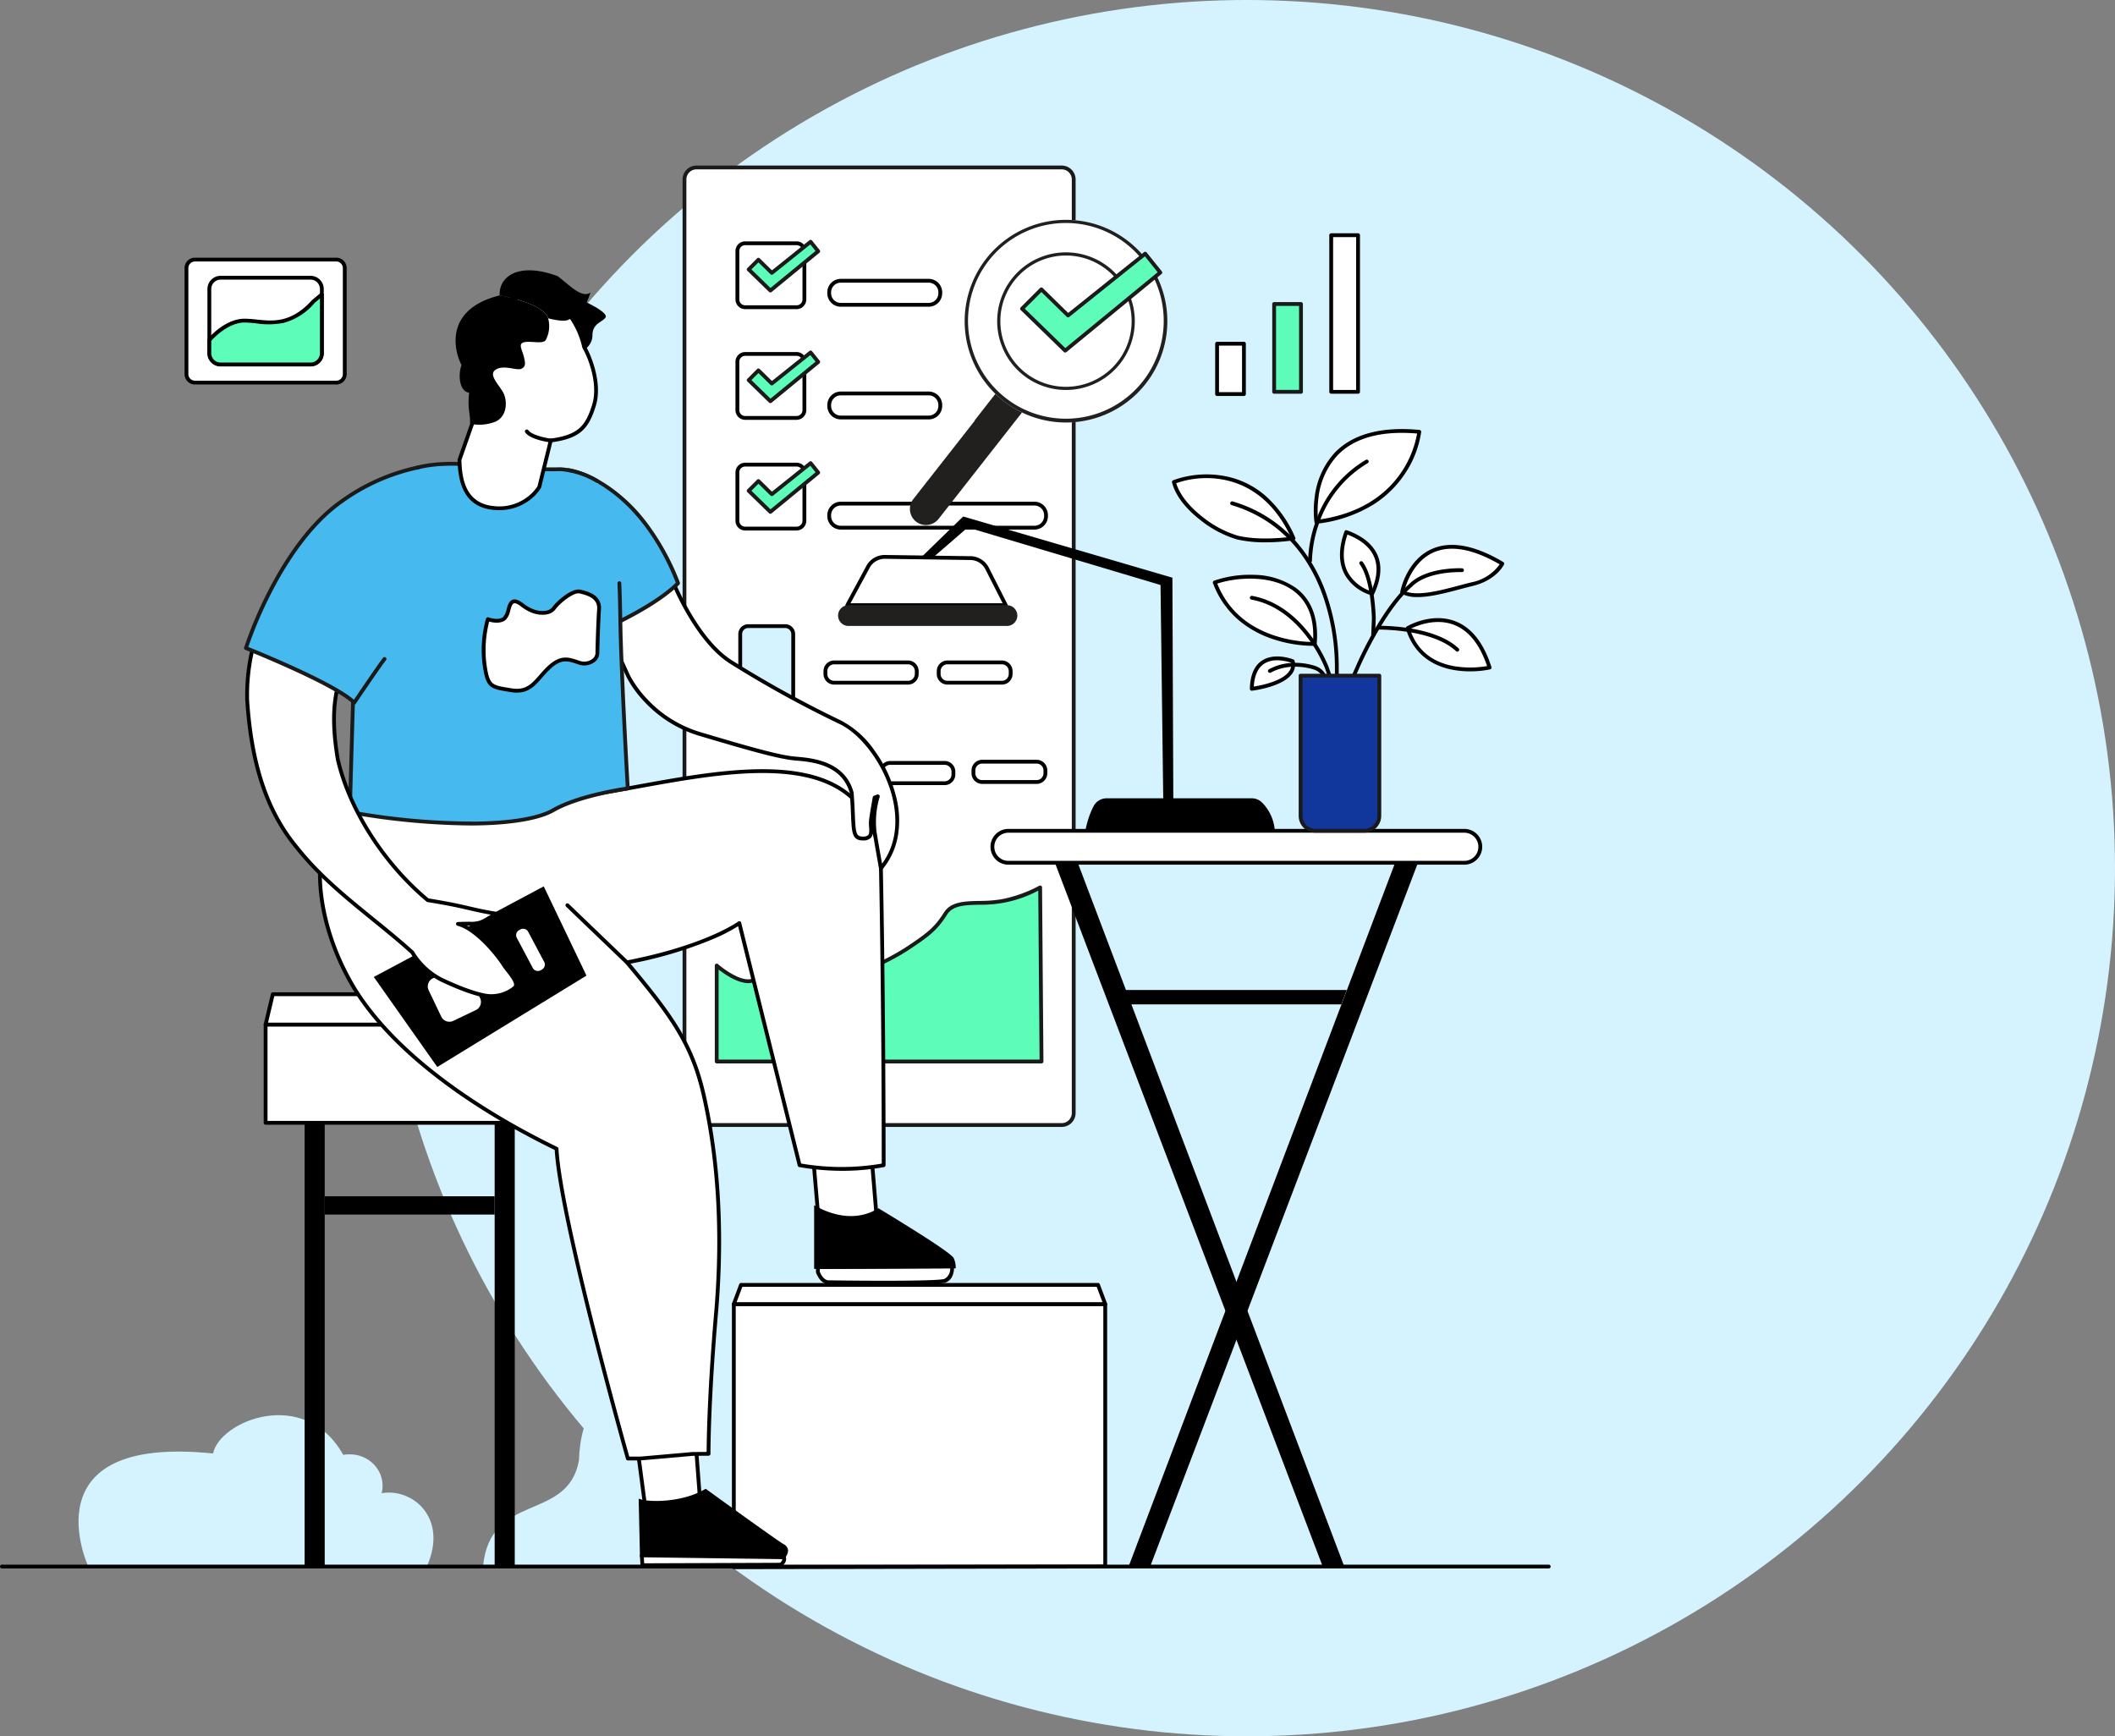 <svg xmlns="http://www.w3.org/2000/svg" width="511" height="419.5" viewBox="0 0 511 419.5">
    <rect x="0" y="0" width="511" height="419.5" fill="#808080" stroke="none"/>
    <defs>
        <clipPath id="vhct2tv60a">
            <path data-name="Rectangle 253" style="fill:none" d="M0 0h374.644v339.114H0z"/>
        </clipPath>
    </defs>
    <g data-name="Groupe 259" transform="translate(-789 -182)">
        <circle data-name="Ellipse 50" cx="209.75" cy="209.75" r="209.75" transform="translate(880.5 182)" style="fill:#d5f3ff"/>
    </g>
    <g data-name="Groupe 279">
        <g data-name="Groupe 275" transform="translate(0 40)" style="clip-path:url(#vhct2tv60a)">
            <path data-name="Tracé 1365" d="M1035.182 2571.292c1.723-18.163 20.478-10.65 23.18-25.661.6-22.459 21.091-26.514 39.072-29.14v54.967s-62.914-.167-62.252-.167" transform="translate(-918.48 -2232.806)" style="fill:#d5f3ff"/>
            <path data-name="Tracé 1366" d="M1558.144 235.438h-88.254a2.893 2.893 0 0 1-2.893-2.893V6.983a2.893 2.893 0 0 1 2.893-2.893h88.254a2.893 2.893 0 0 1 2.893 2.893v225.562a2.893 2.893 0 0 1-2.893 2.893" transform="translate(-1301.621 -3.629)" style="fill:#fff"/>
            <path data-name="Tracé 1367" d="M1554.516 232.269h-88.254a3.358 3.358 0 0 1-3.354-3.354V3.353A3.358 3.358 0 0 1 1466.261 0h88.254a3.358 3.358 0 0 1 3.354 3.354v225.561a3.358 3.358 0 0 1-3.354 3.354M1466.261.921a2.434 2.434 0 0 0-2.432 2.432v225.562a2.434 2.434 0 0 0 2.432 2.432h88.254a2.435 2.435 0 0 0 2.432-2.432V3.353a2.435 2.435 0 0 0-2.432-2.432z" transform="translate(-1297.993 .001)" style="fill:#1a1a1a"/>
            <path data-name="Tracé 1368" d="M1536.025 1566.045v23.179h78.475l-.331-42.053a32.115 32.115 0 0 1-9.272 3.311c-5.3.993-11.258-.662-13.576 2.98s-3.974 4.967-8.941 8.278-14.57 7.947-21.523 7.947-12.914-.993-16.225 0-8.609-3.642-8.609-3.642" transform="translate(-1362.868 -1372.757)" style="fill:#5dfdb9"/>
            <path data-name="Tracé 1369" d="M1610.872 1586.055H1532.4a.461.461 0 0 1-.461-.461v-23.179a.461.461 0 0 1 .765-.347c.051.044 5.144 4.456 8.173 3.548 2.188-.656 5.48-.477 9.291-.269 2.137.117 4.559.249 7.067.249 6.943 0 16.522-4.706 21.267-7.87 5.032-3.354 6.593-4.662 8.807-8.142 1.682-2.644 5.056-2.715 8.628-2.79a32.339 32.339 0 0 0 5.252-.4 31.955 31.955 0 0 0 9.124-3.256.461.461 0 0 1 .693.395l.331 42.053a.461.461 0 0 1-.461.465m-78.016-.922h77.551l-.322-40.822a28.9 28.9 0 0 1-14.134 3.406c-3.462.073-6.452.135-7.869 2.363-2.411 3.789-4.192 5.16-9.074 8.414-4.839 3.226-14.631 8.025-21.779 8.025-2.534 0-4.969-.133-7.118-.25-3.725-.2-6.942-.379-8.975.231a3.93 3.93 0 0 1-1.132.157c-2.61 0-5.729-2.166-7.148-3.27z" transform="translate(-1359.238 -1369.127)" style="fill:#1a1a1a"/>
            <path data-name="Tracé 1370" d="M1594.687 182.017h-12.42a1.885 1.885 0 0 1-1.885-1.885v-11.684a1.885 1.885 0 0 1 1.885-1.885h12.42a1.885 1.885 0 0 1 1.885 1.885v11.684a1.885 1.885 0 0 1-1.885 1.885" transform="translate(-1402.224 -147.786)" style="fill:#fff"/>
            <path data-name="Tracé 1371" d="M192.462 34.693h-12.42a2.349 2.349 0 0 1-2.346-2.346V20.662a2.349 2.349 0 0 1 2.346-2.346h12.42a2.349 2.349 0 0 1 2.346 2.346v11.681a2.349 2.349 0 0 1-2.346 2.346m-12.42-15.454a1.425 1.425 0 0 0-1.424 1.424v11.684a1.425 1.425 0 0 0 1.424 1.424h12.42a1.426 1.426 0 0 0 1.424-1.424V20.662a1.426 1.426 0 0 0-1.424-1.424z"/>
            <path data-name="Tracé 1372" d="m1606.94 167.685 3.24 3.171 9.37-7.507 1.838 2.29-11.556 9.489-5.24-5.095z" transform="translate(-1423.705 -144.934)" style="fill:#5dfdb9"/>
            <path data-name="Tracé 1373" d="M1606.2 171.96a.46.46 0 0 1-.322-.131l-5.24-5.095a.461.461 0 0 1 0-.657l2.349-2.349a.461.461 0 0 1 .649 0l2.948 2.885 9.051-7.251a.461.461 0 0 1 .648.071l1.837 2.29a.461.461 0 0 1-.067.645l-11.556 9.489a.46.46 0 0 1-.293.1m-4.583-5.561 4.609 4.481 10.885-8.938-1.264-1.575-9.01 7.218a.461.461 0 0 1-.611-.03l-2.914-2.852z" transform="translate(-1420.074 -141.304)" style="fill:#1a1a1a"/>
            <path data-name="Tracé 1374" d="M1594.687 419.209h-12.42a1.885 1.885 0 0 1-1.885-1.885V405.64a1.885 1.885 0 0 1 1.885-1.885h12.42a1.885 1.885 0 0 1 1.885 1.885v11.684a1.885 1.885 0 0 1-1.885 1.885" transform="translate(-1402.224 -358.239)" style="fill:#fff"/>
            <path data-name="Tracé 1375" d="M192.462 61.431h-12.42a2.349 2.349 0 0 1-2.346-2.346V47.4a2.349 2.349 0 0 1 2.346-2.346h12.42a2.349 2.349 0 0 1 2.346 2.346v11.684a2.349 2.349 0 0 1-2.346 2.346m-12.42-15.454a1.426 1.426 0 0 0-1.424 1.424v11.684a1.425 1.425 0 0 0 1.424 1.424h12.42a1.426 1.426 0 0 0 1.424-1.424V47.4a1.426 1.426 0 0 0-1.424-1.424z"/>
            <path data-name="Tracé 1376" d="m1606.94 404.877 3.24 3.171 9.37-7.507 1.838 2.29-11.556 9.489-5.24-5.095z" transform="translate(-1423.705 -355.387)" style="fill:#5dfdb9"/>
            <path data-name="Tracé 1377" d="M1606.2 409.152a.46.46 0 0 1-.322-.131l-5.24-5.095a.461.461 0 0 1 0-.657l2.349-2.349a.461.461 0 0 1 .649 0l2.948 2.885 9.051-7.251a.461.461 0 0 1 .648.071l1.837 2.29a.461.461 0 0 1-.067.645l-11.556 9.489a.46.46 0 0 1-.293.1m-4.583-5.561 4.609 4.481 10.885-8.938-1.264-1.575-9.01 7.218a.461.461 0 0 1-.611-.03l-2.914-2.852z" transform="translate(-1420.074 -351.757)" style="fill:#1a1a1a"/>
            <path data-name="Tracé 1378" d="M1594.687 656.4h-12.42a1.885 1.885 0 0 1-1.885-1.885v-11.683a1.885 1.885 0 0 1 1.885-1.885h12.42a1.885 1.885 0 0 1 1.885 1.885v11.684a1.885 1.885 0 0 1-1.885 1.885" transform="translate(-1402.224 -568.693)" style="fill:#fff"/>
            <path data-name="Tracé 1379" d="M192.462 88.17h-12.42a2.349 2.349 0 0 1-2.346-2.346V74.137a2.349 2.349 0 0 1 2.346-2.346h12.42a2.349 2.349 0 0 1 2.346 2.346v11.684a2.349 2.349 0 0 1-2.346 2.346m-12.42-15.454a1.425 1.425 0 0 0-1.424 1.424v11.684a1.425 1.425 0 0 0 1.424 1.424h12.42a1.425 1.425 0 0 0 1.424-1.424V74.137a1.426 1.426 0 0 0-1.424-1.424z"/>
            <path data-name="Tracé 1380" d="m1606.94 642.068 3.24 3.171 9.37-7.507 1.838 2.29-11.556 9.489-5.24-5.095z" transform="translate(-1423.705 -565.84)" style="fill:#5dfdb9"/>
            <path data-name="Tracé 1381" d="M1606.2 646.344a.46.46 0 0 1-.322-.131l-5.24-5.095a.461.461 0 0 1 0-.657l2.349-2.349a.461.461 0 0 1 .649 0l2.948 2.885 9.051-7.251a.461.461 0 0 1 .648.071l1.837 2.29a.461.461 0 0 1-.067.645l-11.556 9.489a.46.46 0 0 1-.293.1m-4.583-5.561 4.609 4.481 10.885-8.938-1.264-1.575-9.01 7.218a.461.461 0 0 1-.611-.03l-2.914-2.852z" transform="translate(-1420.074 -562.211)" style="fill:#1a1a1a"/>
            <path data-name="Tracé 1382" d="M1801.235 252.716h-21.25a2.793 2.793 0 0 1-2.793-2.793v-.223a2.793 2.793 0 0 1 2.793-2.793h21.25a2.793 2.793 0 0 1 2.793 2.793v.224a2.793 2.793 0 0 1-2.793 2.793" transform="translate(-1576.848 -219.072)" style="fill:#fff"/>
            <path data-name="Tracé 1383" d="M224.387 34.105h-21.25a3.257 3.257 0 0 1-3.254-3.254v-.224a3.258 3.258 0 0 1 3.254-3.254h21.25a3.257 3.257 0 0 1 3.254 3.254v.224a3.257 3.257 0 0 1-3.254 3.254m-21.25-5.81a2.334 2.334 0 0 0-2.332 2.331v.224a2.334 2.334 0 0 0 2.332 2.332h21.25a2.334 2.334 0 0 0 2.331-2.332v-.224a2.334 2.334 0 0 0-2.331-2.331z"/>
            <path data-name="Tracé 1384" d="M1801.235 494.242h-21.25a2.793 2.793 0 0 1-2.793-2.793v-.224a2.793 2.793 0 0 1 2.793-2.793h21.25a2.793 2.793 0 0 1 2.793 2.793v.224a2.793 2.793 0 0 1-2.793 2.793" transform="translate(-1576.848 -433.371)" style="fill:#fff"/>
            <path data-name="Tracé 1385" d="M224.387 61.332h-21.25a3.257 3.257 0 0 1-3.254-3.254v-.224a3.258 3.258 0 0 1 3.254-3.254h21.25a3.258 3.258 0 0 1 3.254 3.254v.224a3.257 3.257 0 0 1-3.254 3.254m-21.25-5.81a2.334 2.334 0 0 0-2.332 2.332v.224a2.334 2.334 0 0 0 2.332 2.332h21.25a2.334 2.334 0 0 0 2.331-2.332v-.224a2.334 2.334 0 0 0-2.331-2.332z"/>
            <path data-name="Tracé 1386" d="M1826.783 730.361h-46.8a2.793 2.793 0 0 1-2.793-2.793v-.224a2.793 2.793 0 0 1 2.793-2.793h46.8a2.793 2.793 0 0 1 2.793 2.793v.224a2.793 2.793 0 0 1-2.793 2.793" transform="translate(-1576.847 -642.872)" style="fill:#fff"/>
            <path data-name="Tracé 1387" d="M249.936 87.95h-46.8a3.257 3.257 0 0 1-3.254-3.254v-.224a3.258 3.258 0 0 1 3.254-3.254h46.8a3.258 3.258 0 0 1 3.254 3.254v.224a3.257 3.257 0 0 1-3.254 3.254m-46.8-5.81a2.334 2.334 0 0 0-2.332 2.331v.224a2.334 2.334 0 0 0 2.332 2.331h46.8a2.334 2.334 0 0 0 2.331-2.331v-.224a2.334 2.334 0 0 0-2.331-2.331z"/>
            <path data-name="Tracé 1388" d="M1788.993 1069.738h-17.841a2.114 2.114 0 0 1-2.114-2.114v-.676a2.114 2.114 0 0 1 2.114-2.114h17.841a2.114 2.114 0 0 1 2.114 2.114v.676a2.114 2.114 0 0 1-2.114 2.114" transform="translate(-1569.614 -944.794)" style="fill:#fff"/>
            <path data-name="Tracé 1389" d="M219.38 125.404h-17.84a2.578 2.578 0 0 1-2.575-2.575v-.676a2.578 2.578 0 0 1 2.575-2.575h17.84a2.578 2.578 0 0 1 2.575 2.575v.676a2.578 2.578 0 0 1-2.575 2.575m-17.84-4.9a1.655 1.655 0 0 0-1.653 1.653v.676a1.654 1.654 0 0 0 1.653 1.653h17.84a1.654 1.654 0 0 0 1.653-1.653v-.676a1.655 1.655 0 0 0-1.653-1.653z"/>
            <path data-name="Tracé 1390" d="M2027.132 1069.738h-13.16a2.114 2.114 0 0 1-2.114-2.114v-.676a2.114 2.114 0 0 1 2.114-2.114h13.16a2.114 2.114 0 0 1 2.114 2.114v.676a2.114 2.114 0 0 1-2.114 2.114" transform="translate(-1785.06 -944.794)" style="fill:#fff"/>
            <path data-name="Tracé 1391" d="M242.069 125.404h-13.16a2.578 2.578 0 0 1-2.575-2.575v-.676a2.578 2.578 0 0 1 2.575-2.575h13.16a2.578 2.578 0 0 1 2.575 2.575v.676a2.578 2.578 0 0 1-2.575 2.575m-13.16-4.9a1.655 1.655 0 0 0-1.653 1.653v.676a1.654 1.654 0 0 0 1.653 1.653h13.16a1.654 1.654 0 0 0 1.653-1.653v-.676a1.655 1.655 0 0 0-1.653-1.653z"/>
            <path data-name="Tracé 1392" d="M2101.545 1282.532h-13.16a2.114 2.114 0 0 1-2.114-2.114v-.676a2.114 2.114 0 0 1 2.114-2.114h13.16a2.114 2.114 0 0 1 2.114 2.114v.676a2.114 2.114 0 0 1-2.114 2.114" transform="translate(-1851.084 -1133.6)" style="fill:#fff"/>
            <path data-name="Tracé 1393" d="M250.461 149.393h-13.159a2.578 2.578 0 0 1-2.575-2.575v-.676a2.578 2.578 0 0 1 2.575-2.575h13.159a2.578 2.578 0 0 1 2.575 2.575v.676a2.578 2.578 0 0 1-2.575 2.575m-13.159-4.9a1.655 1.655 0 0 0-1.653 1.653v.676a1.655 1.655 0 0 0 1.653 1.653h13.159a1.655 1.655 0 0 0 1.653-1.653v-.676a1.655 1.655 0 0 0-1.653-1.653z"/>
            <path data-name="Tracé 1394" d="M1904.418 1285.143h-13.16a2.114 2.114 0 0 1-2.114-2.114v-.676a2.114 2.114 0 0 1 2.114-2.114h13.16a2.114 2.114 0 0 1 2.114 2.114v.676a2.114 2.114 0 0 1-2.114 2.114" transform="translate(-1676.18 -1135.917)" style="fill:#fff"/>
            <path data-name="Tracé 1395" d="M228.238 149.687h-13.16a2.578 2.578 0 0 1-2.575-2.575v-.676a2.578 2.578 0 0 1 2.575-2.575h13.16a2.578 2.578 0 0 1 2.575 2.575v.676a2.578 2.578 0 0 1-2.575 2.575m-13.16-4.9a1.655 1.655 0 0 0-1.653 1.653v.676a1.655 1.655 0 0 0 1.653 1.653h13.16a1.655 1.655 0 0 0 1.653-1.653v-.676a1.655 1.655 0 0 0-1.653-1.653z"/>
            <path data-name="Tracé 1396" d="M1597.341 1007.869h-8.953a1.925 1.925 0 0 1-1.925-1.925v-16.9a1.925 1.925 0 0 1 1.925-1.925h8.953a1.925 1.925 0 0 1 1.925 1.925v16.9a1.925 1.925 0 0 1-1.925 1.925" transform="translate(-1407.62 -875.839)" style="fill:#d5f3ff"/>
            <path data-name="Tracé 1397" d="M189.722 132.49h-8.953a2.389 2.389 0 0 1-2.386-2.386v-16.9a2.389 2.389 0 0 1 2.386-2.386h8.953a2.389 2.389 0 0 1 2.386 2.386v16.9a2.389 2.389 0 0 1-2.386 2.386m-8.953-20.751a1.466 1.466 0 0 0-1.464 1.464v16.9a1.466 1.466 0 0 0 1.464 1.464h8.953a1.466 1.466 0 0 0 1.464-1.464v-16.9a1.466 1.466 0 0 0-1.464-1.464z"/>
            <path data-name="Tracé 1398" d="M2366.168 2601.232s8.609-3.974 17.219 12.252c4.635 3.311 10.927.662 12.914 16.225 3.464-8.119 19.392-8.416 20.625 1.69 7.285-.331 14.475 1.786 16.13 14.7h-67.219z" transform="translate(-2099.135 -2307.612)" style="fill:#d5f3ff"/>
            <path data-name="Tracé 1399" d="M1572.755 2440.121h89.736v63.41l-89.736.167z" transform="translate(-1395.458 -2165.044)" style="fill:#fff"/>
            <path data-name="Tracé 1400" d="M177.298 339.114a.461.461 0 0 1-.461-.461v-63.577a.461.461 0 0 1 .461-.461h89.736a.461.461 0 0 1 .461.461v63.41a.461.461 0 0 1-.46.461l-89.736.167zm.461-63.577v62.649l88.813-.165v-62.488z"/>
            <path data-name="Tracé 1401" d="M1572.755 2403.634h89.736l-1.738-4.636h-86.259z" transform="translate(-1395.458 -2128.557)" style="fill:#fff"/>
            <path data-name="Tracé 1402" d="M267.033 275.538h-89.736a.461.461 0 0 1-.432-.623l1.738-4.636a.462.462 0 0 1 .432-.3h86.259a.461.461 0 0 1 .432.3l1.738 4.636a.461.461 0 0 1-.432.623m-89.07-.922h88.4l-1.392-3.713h-85.62z"/>
            <path data-name="Tracé 1403" d="M170.671 2714.781s-14.9-31.953 30.133-27.317c1.656-7.947 22.186-16.225 31.457.331 6.291-.993 10.6 4.3 9.272 9.272 7.285-1.325 16.225 5.793 10.927 17.714 0 0-81.292-.5-81.789 0" transform="translate(-149.335 -2376.295)" style="fill:#d5f3ff"/>
            <path data-name="Rectangle 246" d="M73.597 231.368h4.857v107.119h-4.857z"/>
            <path data-name="Rectangle 247" d="M119.514 231.368h4.857v107.119h-4.857z"/>
            <path data-name="Rectangle 248" d="M78.454 249.028h41.06v4.415h-41.06z"/>
            <path data-name="Rectangle 249" transform="translate(64.173 207.534)" style="fill:#fff" d="M0 0h69.622v23.749H0z"/>
            <path data-name="Tracé 1404" d="M133.795 231.745H64.173a.461.461 0 0 1-.461-.461v-23.75a.461.461 0 0 1 .461-.461h69.622a.461.461 0 0 1 .461.461v23.75a.461.461 0 0 1-.461.461m-69.161-.922h68.7v-22.827h-68.7z"/>
            <path data-name="Tracé 1405" d="M637.137 1776.04H571l-1.738 7.32h69.618z" transform="translate(-505.085 -1575.825)" style="fill:#fff"/>
            <path data-name="Tracé 1406" d="M133.795 207.995H64.173a.461.461 0 0 1-.449-.568l1.738-7.32a.461.461 0 0 1 .449-.354h66.141a.461.461 0 0 1 .449.354l1.743 7.32a.461.461 0 0 1-.449.568m-69.038-.922h68.454l-1.523-6.4H66.276z"/>
            <path data-name="Tracé 1407" d="M1758.078 2131.775c.026-.015-1.242-15.05-1.242-15.05l-14.045.895 1.187 13.863c3.077 1.648 8.278 3.709 14.1.292" transform="translate(-1546.325 -1878.105)" style="fill:#fff"/>
            <path data-name="Tracé 1408" d="M205.254 255.982a16.552 16.552 0 0 1-7.819-2.2.461.461 0 0 1-.242-.367l-1.187-13.863a.461.461 0 0 1 .43-.5l14.045-.9a.462.462 0 0 1 .489.421s.317 3.759.631 7.52c.157 1.881.313 3.762.428 5.174.058.707.1 1.3.137 1.708l.036.483c.016.224.032.455-.217.6a13.106 13.106 0 0 1-6.732 1.914m-7.163-2.894c4.8 2.5 9.115 2.612 13.184.325-.122-1.639-.85-10.32-1.186-14.3l-13.124.836zm13.662.582z"/>
            <path data-name="Tracé 1409" d="M1048.755 1344.112c19.426-3.753 27.152-9.492 27.152-9.492l14.57 58.5a57.935 57.935 0 0 0 20.309 0c0-40.892-.662-71.744-.662-71.744-2.049-34.2-42.257-22.174-69.316-17.881l-26.451-1.091-3.068 32.145s31.236 10.923 37.467 9.565" transform="translate(-897.285 -1151.597)" style="fill:#fff"/>
            <path data-name="Tracé 1410" d="M203.52 242.876a61.811 61.811 0 0 1-10.406-.9.461.461 0 0 1-.37-.343l-14.41-57.859a41.917 41.917 0 0 1-5.819 3.01 100.222 100.222 0 0 1-20.953 6.183c-6.3 1.364-36.432-9.133-37.712-9.581a.461.461 0 0 1-.307-.479l3.068-32.145a.459.459 0 0 1 .478-.417l26.405 1.089c3.219-.511 6.578-1.124 10.134-1.772 18.7-3.408 39.887-7.271 51.4 1.763a19.73 19.73 0 0 1 5.709 7.26 30.43 30.43 0 0 1 2.561 11.065v.018c.006.309.662 31.325.662 71.754a.461.461 0 0 1-.378.454 55.907 55.907 0 0 1-10.064.9m-9.953-1.758a57.786 57.786 0 0 0 19.473.019c0-39.987-.648-70.667-.662-71.34-.485-8.074-3.075-13.846-7.918-17.646-11.186-8.777-32.159-4.954-50.664-1.581-3.578.652-6.958 1.268-10.2 1.783a.458.458 0 0 1-.091.005l-26.015-1.073-2.992 31.349c3.412 1.179 31.186 10.671 36.875 9.431h.011c19.1-3.69 26.888-9.353 26.965-9.41a.461.461 0 0 1 .723.259z"/>
            <path data-name="Tracé 1411" d="m1785.324 2359.343-32.432.168v1.2c.454 1.156 1.25 2.334 2.448 2.46 0 0 26.379.4 28.315-.383 1.3-.524 1.726-1.986 1.67-3.441" transform="translate(-1555.287 -2093.373)" style="fill:#fff"/>
            <path data-name="Tracé 1412" d="M213.561 270.357c-6.2 0-12.231-.085-13.516-.1h-.042c-1.175-.124-2.18-1.1-2.828-2.75a.463.463 0 0 1-.032-.169v-1.2a.461.461 0 0 1 .459-.461l32.432-.168a.461.461 0 0 1 .461.443c.075 1.939-.639 3.356-1.958 3.886-1.033.416-8.108.521-14.978.521m-13.48-1.027c10.567.158 26.758.2 28.114-.35a2.7 2.7 0 0 0 1.38-2.549l-31.51.163v.648c.311.763.963 1.964 2.015 2.088"/>
            <path data-name="Tracé 1413" d="M230.057 264.26c-.571-1.333-14.115-9.562-17.828-11.8l-.078.045c-5.822 3.417-11.908 1.116-14.985-.533v14.141l33.281-.143a5.023 5.023 0 0 0-.389-1.711"/>
            <path data-name="Tracé 1414" d="M196.7 266.577v-15.375l.679.364c3.018 1.617 8.919 3.837 14.534.542l.315-.184.235.141a489.084 489.084 0 0 1 10.1 6.246c7.489 4.781 7.785 5.473 7.912 5.768a5.515 5.515 0 0 1 .426 1.871l.022.481zm.922-13.849v12.923l32.31-.139a4.5 4.5 0 0 0-.3-1.067c-.432-.829-7.416-5.42-17.411-11.449-5.551 3.161-11.286 1.363-14.6-.268"/>
            <path data-name="Tracé 1415" d="M1363.7 962.064s-.849-4.562-1.525-8.735a21.106 21.106 0 0 1 .775-8.63l-.775.292s-.584 3.2-.873 5.334.968 4.556-1.94 4.556-2.063-2.423-2.727-11.031c-1.986-7.283-9.6-7.947-13.577-8.276s-10.927-2.318-23.179-5.961a29.428 29.428 0 0 1-17.217-13.906l-5.58-12.213c0-2.155.4-8.315 3.221-8.758 4.142-.65 8.322-3.15 13.605-.8 1.313 2.976 6.576 14.084 13.807 18.462a265.37 265.37 0 0 0 26.05 14.349c9.491 4.415 19.646 23.618 9.934 35.32" transform="translate(-1150.864 -792.286)" style="fill:#fff"/>
            <path data-name="Tracé 1416" d="M212.839 170.239a.461.461 0 0 1-.453-.377c-.008-.045-.83-4.465-1.493-8.539a1.95 1.95 0 0 1-.487 1.1 2.487 2.487 0 0 1-1.9.634c-2.637 0-2.712-1.814-2.894-6.2-.058-1.4-.13-3.13-.29-5.215-1.928-6.967-9.231-7.571-13.158-7.9-4.107-.343-11.531-2.488-23.272-5.979a29.843 29.843 0 0 1-13.411-8.449 26.285 26.285 0 0 1-4.089-5.7l-5.584-12.222a.459.459 0 0 1-.042-.192c0-1.444.174-8.674 3.611-9.214a30.115 30.115 0 0 0 3.246-.765c3.081-.844 6.574-1.8 10.618 0a.462.462 0 0 1 .235.235c1.413 3.2 6.57 13.983 13.624 18.254a264.227 264.227 0 0 0 26.005 14.325 22.6 22.6 0 0 1 8.2 7.31 32.391 32.391 0 0 1 5.312 11.6 22.8 22.8 0 0 1 .333 8.912 17.3 17.3 0 0 1-3.752 8.207.462.462 0 0 1-.355.167m-.75-18.287a.461.461 0 0 1 .439.6 20.789 20.789 0 0 0-.758 8.413c.479 2.955 1.05 6.137 1.338 7.716 3.838-5.234 3.561-11.283 2.605-15.529-1.752-7.789-7.342-15.647-13-18.28a265 265 0 0 1-26.094-14.372c-7.167-4.339-12.379-15.051-13.917-18.506-3.673-1.567-6.807-.709-9.838.121a30.8 30.8 0 0 1-3.347.786c-2.213.347-2.817 5.459-2.831 8.2l5.538 12.121a25.955 25.955 0 0 0 3.957 5.492 28.92 28.92 0 0 0 12.972 8.164c11.684 3.474 19.068 5.608 23.086 5.944 3.863.32 11.9.985 13.983 8.615a.475.475 0 0 1 .015.086c.164 2.121.236 3.879.295 5.292.193 4.646.328 5.314 1.972 5.314a1.691 1.691 0 0 0 1.232-.343c.338-.36.293-1.095.24-1.946a9.541 9.541 0 0 1 .011-1.869c.287-2.119.871-5.322.876-5.354a.461.461 0 0 1 .291-.349l.775-.292a.46.46 0 0 1 .162-.03"/>
            <path data-name="Tracé 1417" d="M1218.1 652.735s16.648 2.184 26.511 27.32c-5.81 5.81-17.8 10.963-17.8 10.963z" transform="translate(-1080.782 -579.152)" style="fill:#46baef"/>
            <path data-name="Tracé 1418" d="M1223.176 687.849a.461.461 0 0 1-.45-.359l-8.708-38.283a.461.461 0 0 1 .51-.56c.174.023 4.334.6 9.757 4.31a39.937 39.937 0 0 1 8.753 8.308 58.9 58.9 0 0 1 8.37 14.99.461.461 0 0 1-.1.495c-5.806 5.806-17.454 10.849-17.947 11.061a.46.46 0 0 1-.182.037m-8.1-38.155 8.426 37.046c2.3-1.036 11.87-5.505 16.937-10.429-5.028-12.657-11.8-19.25-16.621-22.555a26.388 26.388 0 0 0-8.742-4.061" transform="translate(-1077.152 -575.522)" style="fill:#1a1a1a"/>
            <path data-name="Tracé 1419" d="m1381.583 2757.374-1.056-13.969-14.1.8 1.626 12.248v1.766l.012.236c2.6.706 8.435 1.89 13.518-1.084" transform="translate(-1212.39 -2434.138)" style="fill:#fff"/>
            <path data-name="Tracé 1420" d="M161.615 325.622a23.368 23.368 0 0 1-6.06-.857.462.462 0 0 1-.34-.421l-.012-.236v-1.76l-1.622-12.218a.461.461 0 0 1 .431-.521l14.1-.8a.459.459 0 0 1 .486.425l1.056 13.969a.462.462 0 0 1-.227.433 15.29 15.29 0 0 1-7.812 1.989m-5.49-1.66c3.466.894 8.33 1.382 12.587-.982l-1-13.227-13.151.75 1.56 11.755a.462.462 0 0 1 0 .061z"/>
            <path data-name="Tracé 1421" d="M170.465 320.247c-5.327 3.117-12.966 3.208-15.687 2.469l.294 13.072 34.031.457s1.89-1.663 0-2.754-18.638-13.244-18.638-13.244"/>
            <path data-name="Tracé 1422" d="M189.277 336.705h-.177l-34.476-.463-.318-14.134.6.162c2.744.745 10.214.574 15.333-2.422l.26-.152.244.177c.167.121 16.75 12.15 18.6 13.217a1.888 1.888 0 0 1 1.063 1.439 2.782 2.782 0 0 1-.989 2.061zm-33.751-1.375 33.4.448a1.741 1.741 0 0 0 .56-1.162 1.037 1.037 0 0 0-.606-.729c-1.787-1.032-16.3-11.541-18.437-13.094a25.863 25.863 0 0 1-15.183 2.5z"/>
            <path data-name="Tracé 1423" d="m1375.744 2981.035 33.416-.122q1.117-.87.78-1.8l-34.32-.457z" transform="translate(-1220.546 -2642.867)" style="fill:#fff"/>
            <path data-name="Tracé 1424" d="M155.199 338.629a.461.461 0 0 1-.46-.437l-.124-2.383a.461.461 0 0 1 .467-.485l34.32.457a.461.461 0 0 1 .428.305c.2.57.209 1.436-.93 2.324a.462.462 0 0 1-.282.1l-33.416.122zm.362-2.376.076 1.453 32.814-.12a1.3 1.3 0 0 0 .563-.887z"/>
            <path data-name="Tracé 1425" d="M730.349 1359.586c-8.986-1.973-39.979 3.371-39.979 3.371s-4.4 8.673-4.69 14.3c0 6.843 1.987 17 8.389 27.594 11.258 18.1 34.217 31.568 48.786 38.632.883 17 17.219 74.835 17.219 74.835h3.09l12.583-1.1 3.831-.029s-.078-12.554 1.908-35.071c1.766-22.075-.221-39.073-3.091-51.656s-8.168-19.647-18.543-32.009l-14.381-13.8z" transform="translate(-608.383 -1205.931)" style="fill:#fff"/>
            <path data-name="Tracé 1426" d="M154.781 312.845h-3.091a.461.461 0 0 1-.444-.336c-.163-.576-16.188-57.472-17.22-74.664-13.332-6.488-37.138-20.042-48.733-38.684a60.9 60.9 0 0 1-6.648-15.326 48.139 48.139 0 0 1-1.81-12.512v-.024c.292-5.658 4.558-14.125 4.739-14.483a.462.462 0 0 1 .333-.246c1.269-.219 31.186-5.336 40.156-3.367a.461.461 0 0 1-.2.9c-8.391-1.841-36.717 2.854-39.572 3.335-.66 1.343-4.275 8.907-4.538 13.894 0 4.093.818 14.923 8.322 27.344 11.54 18.555 35.4 32.058 48.593 38.455a.461.461 0 0 1 .259.391c.835 16.083 15.77 69.631 17.108 74.4h2.721l12.563-1.1h.037l3.374-.026c.01-2.467.152-14.735 1.91-34.654 1.493-18.668.457-36-3.081-51.513-2.788-12.222-7.758-19.078-18.431-31.8l-14.363-13.785a.461.461 0 1 1 .639-.665l14.381 13.8a.474.474 0 0 1 .034.036c10.784 12.849 15.806 19.778 18.64 32.2 3.559 15.6 4.6 33.03 3.1 51.8-1.962 22.236-1.908 34.906-1.907 35.031a.461.461 0 0 1-.458.464l-3.812.029-12.565 1.1h-.04"/>
            <path data-name="Tracé 1427" d="M815.2 668.008c.21 4.912.211 9.755.344 13.832.506 15.507 1.683 35.753 1.683 35.753s-11.654 1.591-18.022 5.268-24.687 4.694-49.088.457c0-4.237 1.461-50.263 1.461-50.263s-1.607-19.36 7.744-28.711a15.965 15.965 0 0 1 7.165-4.281c9.563-2.474 22.494.98 34.542.4a20.156 20.156 0 0 1 8.85 2.88z" transform="translate(-665.557 -567.105)" style="fill:#46baef"/>
            <path data-name="Tracé 1428" d="M775.414 722.9a173.552 173.552 0 0 1-29-2.772.461.461 0 0 1-.382-.454c0-4.156 1.419-48.958 1.461-50.253a59 59 0 0 1 .37-10.918c.709-5.554 2.587-13.207 7.51-18.13a16.4 16.4 0 0 1 7.376-4.4c5.7-1.474 12.472-.881 19.644-.254a112.635 112.635 0 0 0 14.992.644h.029a20.454 20.454 0 0 1 9.073 2.942.461.461 0 1 1-.461.8 20.048 20.048 0 0 0-8.615-2.818 113.488 113.488 0 0 1-15.1-.647c-7.091-.62-13.788-1.206-19.333.228a15.485 15.485 0 0 0-6.954 4.161c-4.734 4.735-6.553 12.171-7.245 17.576a57.757 57.757 0 0 0-.365 10.771.462.462 0 0 1 0 .053c-.014.449-1.39 43.824-1.458 49.86a166 166 0 0 0 30.833 2.666c8.132-.178 14.368-1.291 17.561-3.134 5.764-3.327 15.586-4.938 17.768-5.265-.171-2.995-1.2-21.237-1.659-35.341-.055-1.684-.087-3.485-.122-5.391-.049-2.731-.1-5.555-.223-8.436a.461.461 0 1 1 .921-.04c.124 2.892.174 5.722.224 8.459.034 1.9.066 3.7.121 5.378.5 15.324 1.671 35.538 1.682 35.741a.461.461 0 0 1-.4.484c-.116.016-11.639 1.622-17.854 5.21-3.325 1.92-9.718 3.077-18 3.258q-1.175.026-2.391.026" transform="translate(-661.928 -563.463)" style="fill:#1a1a1a"/>
            <path data-name="Tracé 1429" d="M435.821 231.235H401.68a2.052 2.052 0 0 1-2.052-2.052v-25.617a2.052 2.052 0 0 1 2.052-2.052h34.142a2.052 2.052 0 0 1 2.052 2.052v25.617a2.052 2.052 0 0 1-2.052 2.052" transform="translate(-354.578 -178.797)" style="fill:#fff"/>
            <path data-name="Tracé 1430" d="M81.243 52.899H47.102a2.516 2.516 0 0 1-2.513-2.513V24.769a2.516 2.516 0 0 1 2.513-2.513h34.142a2.516 2.516 0 0 1 2.513 2.513v25.617a2.516 2.516 0 0 1-2.513 2.513M47.102 23.178a1.592 1.592 0 0 0-1.591 1.591v25.617a1.592 1.592 0 0 0 1.591 1.59h34.142a1.592 1.592 0 0 0 1.591-1.59V24.769a1.592 1.592 0 0 0-1.591-1.591z"/>
            <path data-name="Tracé 1431" d="M475.87 243.087v15.489a2.737 2.737 0 0 1-2.739 2.736h-21.709a2.734 2.734 0 0 1-2.736-2.736v-15.489a2.737 2.737 0 0 1 2.736-2.739h21.709a2.74 2.74 0 0 1 2.739 2.739" transform="translate(-398.105 -213.253)" style="fill:#fff"/>
            <path data-name="Tracé 1432" d="M75.024 48.521H53.316a3.2 3.2 0 0 1-3.2-3.2V29.835a3.2 3.2 0 0 1 3.2-3.2h21.708a3.2 3.2 0 0 1 3.2 3.2v15.489a3.2 3.2 0 0 1-3.2 3.2M53.315 27.559a2.279 2.279 0 0 0-2.275 2.278v15.489a2.278 2.278 0 0 0 2.275 2.275h21.709a2.279 2.279 0 0 0 2.278-2.275V29.835a2.281 2.281 0 0 0-2.278-2.278z"/>
            <path data-name="Tracé 1433" d="M475.87 276.048v14.2a2.737 2.737 0 0 1-2.739 2.736h-21.709a2.734 2.734 0 0 1-2.736-2.736v-3.157s3.914-4.7 8.522-4.7 10.137 2.536 16.59-4.606z" transform="translate(-398.105 -244.929)" style="fill:#5dfdb9"/>
            <path data-name="Tracé 1434" d="M75.025 48.521H53.317a3.2 3.2 0 0 1-3.2-3.2v-3.158a.461.461 0 0 1 .107-.295c.165-.2 4.107-4.87 8.877-4.87a28.011 28.011 0 0 1 2.919.209c3.9.412 8.321.879 13.328-4.662a.459.459 0 0 1 .046-.044l2.072-1.737a.461.461 0 0 1 .757.354v14.2a3.2 3.2 0 0 1-3.2 3.2m-23.984-6.182v2.985a2.278 2.278 0 0 0 2.275 2.275h21.711a2.279 2.279 0 0 0 2.278-2.275V32.108l-1.29 1.082a14.755 14.755 0 0 1-7.517 4.823 19.025 19.025 0 0 1-6.571.114 27.332 27.332 0 0 0-2.822-.2c-3.936 0-7.416 3.69-8.061 4.415"/>
            <path data-name="Rectangle 250" transform="translate(294.056 43.044)" style="fill:#fff" d="M0 0h6.488v12.165H0z"/>
            <path data-name="Tracé 1435" d="M300.544 55.67h-6.488a.461.461 0 0 1-.461-.461V43.042a.461.461 0 0 1 .461-.461h6.488a.461.461 0 0 1 .461.461v12.165a.461.461 0 0 1-.461.461m-6.027-.922h5.565V43.505h-5.565z"/>
            <path data-name="Rectangle 251" transform="translate(307.843 33.448)" style="fill:#5dfdb9" d="M0 0h6.488v21.221H0z"/>
            <path data-name="Tracé 1436" d="M2733.638 314.755h-6.488a.461.461 0 0 1-.461-.461v-21.221a.461.461 0 0 1 .461-.461h6.488a.461.461 0 0 1 .461.461v21.221a.461.461 0 0 1-.461.461m-6.027-.922h5.566v-20.3h-5.566z" transform="translate(-2419.308 -259.626)" style="fill:#1a1a1a"/>
            <path data-name="Rectangle 252" transform="translate(321.629 16.822)" style="fill:#fff" d="M0 0h6.488v37.846H0z"/>
            <path data-name="Tracé 1437" d="M328.117 55.126h-6.488a.461.461 0 0 1-.461-.461V16.826a.461.461 0 0 1 .461-.461h6.488a.461.461 0 0 1 .461.461v37.846a.461.461 0 0 1-.461.461m-6.027-.922h5.565V17.283h-5.565z"/>
            <path data-name="Tracé 1438" d="m90.989 196.199 40.177-21.413 9.934 20.751-35.32 21.634z"/>
            <path data-name="Tracé 1439" d="m105.652 217.789-15.341-21.752 41.063-21.885 10.321 21.56zM91.667 196.36l14.24 20.191 34.6-21.191-9.546-19.941z"/>
            <path data-name="Tracé 1440" d="m925.092 1724.128-5.455 2.607a2.634 2.634 0 0 1-3.512-1.241l-3.042-6.367a2.633 2.633 0 0 1 1.241-3.512l5.455-2.607a2.634 2.634 0 0 1 3.512 1.241l3.042 6.367a2.634 2.634 0 0 1-1.241 3.512" transform="translate(-809.922 -1519.672)" style="fill:#fff"/>
            <path data-name="Tracé 1441" d="M108.585 207.781a3.1 3.1 0 0 1-2.8-1.76l-3.042-6.367a3.094 3.094 0 0 1 1.458-4.126l5.455-2.607a3.1 3.1 0 0 1 4.126 1.458l3.042 6.367a3.1 3.1 0 0 1-1.458 4.126l-5.455 2.607a3.076 3.076 0 0 1-1.329.3m2.4-14.24a2.16 2.16 0 0 0-.933.212l-5.455 2.607a2.172 2.172 0 0 0-1.024 2.9l3.042 6.367a2.175 2.175 0 0 0 2.9 1.023l5.455-2.607a2.175 2.175 0 0 0 1.023-2.9l-3.042-6.367a2.175 2.175 0 0 0-1.963-1.236"/>
            <path data-name="Tracé 1442" d="m1108.968 1642.34-.314.167a1.842 1.842 0 0 1-2.491-.763l-3.863-7.272a1.842 1.842 0 0 1 .763-2.491l.314-.167a1.842 1.842 0 0 1 2.491.763l3.864 7.272a1.842 1.842 0 0 1-.763 2.491" transform="translate(-977.845 -1447.667)" style="fill:#fff"/>
            <path data-name="Tracé 1443" d="M129.948 195.517a2.31 2.31 0 0 1-2.037-1.224l-3.864-7.272a2.306 2.306 0 0 1 .953-3.115l.314-.167a2.3 2.3 0 0 1 3.115.953l3.863 7.272a2.306 2.306 0 0 1-.953 3.115l-.314.167a2.3 2.3 0 0 1-1.078.27m-3.554-11.125a1.373 1.373 0 0 0-.646.162l-.314.167a1.383 1.383 0 0 0-.572 1.868l3.863 7.272a1.381 1.381 0 0 0 1.868.572l.314-.167a1.382 1.382 0 0 0 .572-1.867l-3.864-7.272a1.372 1.372 0 0 0-.815-.673 1.39 1.39 0 0 0-.406-.061"/>
            <path data-name="Tracé 1444" d="M531.04 947.754a48.228 48.228 0 0 0-1.68 13.822c.835 12.906 3.67 25.745 12.166 35.847 7.857 9.879 18.466 16.757 27.7 25.118a17.547 17.547 0 0 0 7.064 6.622c4.636 2.208 9.492 3.974 11.921 3.974a8.962 8.962 0 0 0 5.74-1.987c1.324-1.1-1.545-3.974-2.428-5.3-2.191-3.457-7.166-9.149-11.258-10.155 3.313-.16 4.239.089 5.521-.384a41.344 41.344 0 0 0 3.782-2.088c-6.549-1.059-7-1.731-16.588-3.268-10.036-8.376-18.781-21.2-21.732-34.006-1.031-6.1-1.5-12.813.32-18.753l2.555-3.2-19.944-15.78z" transform="translate(-469.637 -832.454)" style="fill:#fff"/>
            <path data-name="Tracé 1445" d="M118.578 201.144c-2.3 0-6.835-1.5-12.119-4.018a17.952 17.952 0 0 1-7.23-6.747c-3.037-2.745-6.278-5.377-9.414-7.922-6.391-5.189-13-10.555-18.283-17.2-7.341-8.731-11.24-20.205-12.269-36.109a48.059 48.059 0 0 1 1.692-13.96c0-.012.006-.024.01-.036l3.141-9.534a.461.461 0 0 1 .724-.217l19.944 15.78a.461.461 0 0 1 .074.65l-2.5 3.129c-1.488 4.909-1.577 10.774-.282 18.444 2.766 11.985 10.989 24.871 21.478 33.661 5.2.837 7.731 1.425 9.966 1.945 1.833.426 3.565.829 6.5 1.3a.461.461 0 0 1 .151.858c-.71.4-1.285.734-1.792 1.032a13.985 13.985 0 0 1-2.054 1.085 7.864 7.864 0 0 1-2.94.347h-.524c3.733 2.022 7.6 6.616 9.431 9.509.173.26.456.617.755.995 1.251 1.582 2.965 3.75 1.579 4.9a9.364 9.364 0 0 1-6.035 2.094m-18.675-11.4a.461.461 0 0 1 .094.119 16.934 16.934 0 0 0 6.859 6.429c5.089 2.423 9.581 3.929 11.722 3.929a8.439 8.439 0 0 0 5.444-1.88c.7-.579-.812-2.485-1.712-3.624-.324-.41-.6-.764-.8-1.064-2.268-3.578-7.17-9.025-10.985-9.963a.461.461 0 0 1 .088-.909c1.18-.057 2.055-.062 2.758-.067a7.142 7.142 0 0 0 2.626-.29 13.558 13.558 0 0 0 1.906-1.014c.214-.126.44-.259.683-.4-2.221-.389-3.713-.736-5.28-1.1-2.238-.52-4.774-1.11-10.029-1.952a.462.462 0 0 1-.223-.1c-10.686-8.918-19.072-22.045-21.886-34.257 0-.009 0-.018-.005-.027-1.329-7.867-1.223-13.893.333-18.965a.461.461 0 0 1 .08-.153l2.266-2.836-19.07-15.069-2.929 8.889a47.157 47.157 0 0 0-1.664 13.666c1.016 15.7 4.848 27.006 12.059 35.58l.008.01c5.222 6.566 11.792 11.9 18.147 17.059 3.164 2.569 6.435 5.225 9.506 8.004z"/>
            <path data-name="Tracé 1446" d="M2240.951 1433.486H2130.8a3.863 3.863 0 1 1 0-7.726h110.155a3.863 3.863 0 1 1 0 7.726" transform="translate(-1887.163 -1265.033)" style="fill:#fff"/>
            <path data-name="Tracé 1447" d="M353.788 168.915H243.633a4.324 4.324 0 0 1 0-8.649h110.155a4.324 4.324 0 1 1 0 8.649m-110.155-7.726a3.4 3.4 0 1 0 0 6.8h110.155a3.4 3.4 0 1 0 0-6.8z"/>
            <path data-name="Tracé 1448" d="m324.074 202.667 1.324-3.485H271.82l1.415 3.485z"/>
            <path data-name="Tracé 1449" d="m277.889 338.486 64.672-169.963h-5.517l-64.366 169.963s4.6-.616 5.21 0"/>
            <path data-name="Tracé 1450" d="m319.579 338.486-64.672-169.963h5.517l64.366 169.963s-4.6-.616-5.211 0"/>
            <path data-name="Tracé 1451" d="M300.432 275.756a1.939 1.939 0 1 1-1.939-1.939 1.939 1.939 0 0 1 1.939 1.939"/>
            <path data-name="Tracé 1452" d="M1037.422 919.438s2.626 1.01 4.04-.2.606-6.061 4.242-3.232 6.869 2.02 7.677.808 4.444-4.444 6.263-4.04 4.849 1.212 4.646 4.242-.4 9.293-.4 10.707-2.02 3.03-4.444 2.222-4.242-1.616-7.273 1.212-4.242 6.263-9.091 5.454-5.656-.606-6.465-6.263a28.131 28.131 0 0 1 .808-10.909" transform="translate(-919.555 -809.843)" style="fill:#fff"/>
            <path data-name="Tracé 1453" d="M124.878 127.346a8.691 8.691 0 0 1-1.43-.125l-.787-.129c-4.417-.718-5.273-1.027-6.058-6.523a28.306 28.306 0 0 1 .824-11.11.461.461 0 0 1 .606-.3c.024.009 2.389.9 3.575-.122a3.982 3.982 0 0 0 .769-1.753c.292-1.031.593-2.1 1.491-2.391.677-.222 1.492.063 2.566.9 2.437 1.9 4.4 1.919 5.356 1.764a2.456 2.456 0 0 0 1.654-.848c.8-1.2 4.579-4.716 6.746-4.235 1.569.349 5.244 1.165 5.007 4.723-.2 3.011-.4 9.221-.4 10.676a2.775 2.775 0 0 1-1.259 2.158 4.157 4.157 0 0 1-3.792.5l-.347-.117c-2.2-.741-3.781-1.276-6.465 1.229a26.821 26.821 0 0 0-1.928 2.061c-1.621 1.863-3.165 3.637-6.123 3.637m-6.694-17.165a27.879 27.879 0 0 0-.668 10.258c.714 5 1.235 5.084 5.293 5.743l.791.13a7.79 7.79 0 0 0 1.279.113c2.537 0 3.837-1.494 5.427-3.32a27.487 27.487 0 0 1 1.994-2.129c3.086-2.88 5.08-2.207 7.389-1.428l.344.116a3.247 3.247 0 0 0 2.961-.375 1.893 1.893 0 0 0 .876-1.41c0-1.465.2-7.712.405-10.738.163-2.439-2.076-3.27-4.286-3.761-1.469-.328-4.945 2.594-5.779 3.846a3.326 3.326 0 0 1-2.274 1.247c-1.1.179-3.356.164-6.07-1.947-.765-.595-1.373-.861-1.712-.75-.431.142-.665.967-.891 1.766a4.465 4.465 0 0 1-1.056 2.2c-1.224 1.049-3.134.688-4.023.438"/>
            <path data-name="Tracé 1454" d="M2883.308 800.409s-10.666-2.539-6.279-14.841c3.234 1.142 11.035 4.757 6.279 14.841" transform="translate(-2551.76 -697.01)" style="fill:#fff"/>
            <path data-name="Tracé 1455" d="M331.548 103.86a.465.465 0 0 1-.107-.013 10.886 10.886 0 0 1-6.535-5c-1.52-2.8-1.544-6.315-.071-10.445a.461.461 0 0 1 .587-.28c3.754 1.325 6.325 3.433 7.437 6.1 1.1 2.633.8 5.787-.895 9.375a.461.461 0 0 1-.417.264m-6-14.707c-1.227 3.681-1.172 6.793.165 9.256a9.971 9.971 0 0 0 5.579 4.436c1.431-3.192 1.671-5.972.713-8.269-.966-2.315-3.194-4.184-6.457-5.423"/>
            <path data-name="Tracé 1456" d="M2820.017 590.812s-3.67-24.417 24.87-21.754c0 0-1.848 18.9-24.87 21.754" transform="translate(-2501.979 -504.728)" style="fill:#fff"/>
            <path data-name="Tracé 1457" d="M318.038 86.545a.461.461 0 0 1-.456-.393 23.517 23.517 0 0 1 .032-5.826 19.163 19.163 0 0 1 4.769-10.841c4.343-4.594 11.262-6.483 20.567-5.615a.461.461 0 0 1 .416.5 24.277 24.277 0 0 1-3.875 10.015 25.3 25.3 0 0 1-7.607 7.48 32.987 32.987 0 0 1-13.79 4.672.463.463 0 0 1-.057 0m20.689-21.957c-6.932 0-12.19 1.852-15.667 5.526a18.234 18.234 0 0 0-4.526 10.3 24.185 24.185 0 0 0-.091 5.157c11.416-1.544 17.324-7.188 20.278-11.683a24.453 24.453 0 0 0 3.663-9.137q-1.9-.159-3.657-.159"/>
            <path data-name="Tracé 1458" d="M3017.01 976.073s14.08-8.372 19.788 9.513c0 0-15.792 3.615-19.788-9.513" transform="translate(-2676.901 -864.303)" style="fill:#fff"/>
            <path data-name="Tracé 1459" d="M355.175 122.203a23.006 23.006 0 0 1-3.749-.3c-6-1-10.07-4.453-11.758-10a.461.461 0 0 1 .205-.531c.24-.143 5.947-3.472 11.7-1.288 3.95 1.5 6.9 5.22 8.761 11.058a.461.461 0 0 1-.337.59 23.562 23.562 0 0 1-4.825.47m-14.511-10.208c1.659 5.048 5.329 8.075 10.913 9a24.146 24.146 0 0 0 7.719-.065c-1.776-5.269-4.48-8.625-8.041-9.979-4.6-1.749-9.337.4-10.591 1.044"/>
            <path data-name="Tracé 1460" d="M3005.2 828s3.636-19.011 24.185-6.834c0 0-1.733 3.6-7.251 4.932s-13.128 4-16.934 1.9" transform="translate(-2666.417 -724.978)" style="fill:#fff"/>
            <path data-name="Tracé 1461" d="M342.497 104.253a8.171 8.171 0 0 1-3.942-.831.462.462 0 0 1-.231-.491c.059-.307 1.506-7.538 7.576-10.273 4.53-2.041 10.349-.988 17.3 3.129a.461.461 0 0 1 .18.6c-.075.155-1.894 3.813-7.558 5.18-.942.227-1.935.491-2.986.77-3.46.919-7.23 1.92-10.337 1.92m-3.188-1.485c3.058 1.391 8.483-.05 13.289-1.326 1.056-.28 2.054-.545 3.006-.775a10.912 10.912 0 0 0 6.726-4.32c-6.494-3.76-11.89-4.72-16.044-2.851-4.919 2.213-6.617 7.838-6.977 9.272"/>
            <path data-name="Tracé 1462" d="M2544.83 681.044s-7.566 1.209-13.509-.19c-4.449-1.047-13.677-6.772-15.39-13.431 5.518-2.093 20.907-4.263 28.9 13.622" transform="translate(-2232.309 -590.964)" style="fill:#fff"/>
            <path data-name="Tracé 1463" d="M305.768 91.031a30.64 30.64 0 0 1-6.861-.692 26.218 26.218 0 0 1-8.9-4.7c-2.566-2-5.835-5.191-6.832-9.069a.461.461 0 0 1 .283-.546 23.711 23.711 0 0 1 13.8-.7 20.9 20.9 0 0 1 8.451 4.431 28.44 28.44 0 0 1 7.231 10.13.461.461 0 0 1-.348.644 47.544 47.544 0 0 1-6.826.5m-21.585-14.287c.834 2.714 3.088 5.6 6.392 8.17a25.252 25.252 0 0 0 8.543 4.526c4.826 1.136 10.828.512 12.727.268-7.2-15.423-20.542-15.482-27.662-12.964"/>
            <path data-name="Tracé 1464" d="M2627.666 897.4s-18.266.761-24.164-14.841c7.8-2.854 25.686-2.854 24.164 14.841" transform="translate(-2310.008 -781.823)" style="fill:#fff"/>
            <path data-name="Tracé 1465" d="M317.209 116.043a31.711 31.711 0 0 1-9.566-1.6 24.9 24.9 0 0 1-8.18-4.454 21.639 21.639 0 0 1-6.4-9.092.461.461 0 0 1 .273-.6 26.67 26.67 0 0 1 9.673-1.41 18.156 18.156 0 0 1 10.212 3.245c3.77 2.884 5.418 7.418 4.9 13.478a.461.461 0 0 1-.44.421c-.033 0-.2.007-.468.007m.449-.468zm-23.56-14.563c2.441 6.087 7.084 10.307 13.807 12.546a31.238 31.238 0 0 0 9.326 1.561c.384-5.516-1.152-9.636-4.57-12.25-5.395-4.126-14.032-3.364-18.563-1.857"/>
            <path data-name="Tracé 1466" d="M2692.722 1056.9s-9.64-3.871-9.894 6.659c0 0 11.226-1.332 9.894-6.659" transform="translate(-2380.391 -937.135)" style="fill:#fff"/>
            <path data-name="Tracé 1467" d="M302.439 126.882a.461.461 0 0 1-.461-.472c.079-3.291 1.064-5.581 2.926-6.807 3.1-2.04 7.418-.342 7.6-.269a.461.461 0 0 1 .276.316 3.629 3.629 0 0 1-.548 3.059c-2.239 3.246-9.434 4.134-9.739 4.17a.479.479 0 0 1-.054 0m6.144-7.351a5.716 5.716 0 0 0-3.174.844c-1.493.985-2.328 2.838-2.486 5.511 1.69-.268 6.875-1.271 8.551-3.7a2.683 2.683 0 0 0 .462-2.076 10.979 10.979 0 0 0-3.353-.578"/>
            <path data-name="Tracé 1468" d="M326.941 124.019a.461.461 0 0 1-.421-.65l.987-2.2c.239-.562 6.011-14.034 13.045-20.127 4.1-4.08 12.353-3.753 12.7-3.738a.461.461 0 0 1-.042.921c-.082 0-8.217-.323-12.021 3.48l-.024.023c-6.877 5.948-12.757 19.672-12.815 19.809l-.991 2.211a.461.461 0 0 1-.421.273"/>
            <path data-name="Tracé 1469" d="M323 124.128a.461.461 0 0 1-.461-.458l-.015-2.121v-.022a52.831 52.831 0 0 0-2.65-16.843c-2.7-8.088-8.768-18.584-22.327-22.652a.461.461 0 0 1 .265-.883 32.611 32.611 0 0 1 15.406 9.752 38.938 38.938 0 0 1 7.541 13.519 53.879 53.879 0 0 1 2.688 17.134l.015 2.112a.461.461 0 0 1-.458.464z"/>
            <path data-name="Tracé 1470" d="M316.516 95.941a.461.461 0 0 1-.461-.455 29.77 29.77 0 0 1 1.666-9.073 27.919 27.919 0 0 1 12.26-15.3.461.461 0 0 1 .468.795 27.006 27.006 0 0 0-11.845 14.774 29.445 29.445 0 0 0-1.627 8.8.462.462 0 0 1-.456.466z"/>
            <path data-name="Tracé 1471" d="M321.393 124.129a.461.461 0 0 1-.435-.308l-.879-2.5a34.049 34.049 0 0 0-4.279-7.417c-2.639-3.485-7.115-7.881-13.446-9.032a.461.461 0 0 1 .165-.907c6.633 1.206 11.292 5.779 14.032 9.4a34.237 34.237 0 0 1 4.392 7.629v.011l.881 2.5a.461.461 0 0 1-.435.614"/>
            <path data-name="Tracé 1472" d="M320.333 124.859a.461.461 0 0 1-.456-.4 3.585 3.585 0 0 0-2.358-2.668l-.02-.007c-.055-.02-5.578-1.983-10.462.731a.461.461 0 0 1-.448-.806c5.209-2.894 10.872-.92 11.219-.794a4.468 4.468 0 0 1 2.982 3.413.461.461 0 0 1-.391.522.468.468 0 0 1-.066 0"/>
            <path data-name="Tracé 1473" d="M352.096 117.441a.459.459 0 0 1-.315-.124c-5.692-5.325-18.387-5.2-18.514-5.2h-.007a.461.461 0 0 1-.007-.922 46.973 46.973 0 0 1 7.287.6c5.363.867 9.357 2.5 11.871 4.851a.461.461 0 0 1-.315.8"/>
            <path data-name="Tracé 1474" d="M331.768 113.827h-.019a.461.461 0 0 1-.442-.479l.16-3.983c-.01-.4-.268-9.459-2.952-13.038a.461.461 0 0 1 .738-.553c2.91 3.88 3.128 13.192 3.136 13.586v.028l-.161 4a.461.461 0 0 1-.46.443"/>
            <path data-name="Tracé 1475" d="M2787.47 1127.133a3.615 3.615 0 0 0 3.615 3.615h11.8a3.615 3.615 0 0 0 3.615-3.615v-33.867h-19.03z" transform="translate(-2473.237 -970.021)" style="fill:#11379d"/>
            <path data-name="Tracé 1476" d="M2799.252 1127.58h-11.8a4.081 4.081 0 0 1-4.076-4.076v-33.867a.461.461 0 0 1 .461-.461h19.026a.461.461 0 0 1 .461.461v33.863a4.081 4.081 0 0 1-4.076 4.076M2784.3 1090.1v33.4a3.158 3.158 0 0 0 3.154 3.154h11.8a3.158 3.158 0 0 0 3.154-3.154v-33.4z" transform="translate(-2469.607 -966.392)" style="fill:#1a1a1a"/>
            <path data-name="Tracé 1477" d="M1993.266 284.339a3.879 3.879 0 0 0-5.448.641l-21.978 28.166.064.028-14.859 18.956a3.879 3.879 0 1 0 6.133 4.751l21.475-27.4-.073-.054 15.328-19.643a3.879 3.879 0 0 0-.641-5.448" transform="translate(-1730.381 -251.545)" style="fill:#221f1f"/>
            <path data-name="Tracé 1478" d="M2116.452 140.79a24.485 24.485 0 1 1-24.485-24.485 24.485 24.485 0 0 1 24.485 24.485" transform="translate(-1834.414 -103.194)" style="fill:#fff"/>
            <path data-name="Tracé 1479" d="M2091.968 117.071a23.642 23.642 0 1 1-9.232 1.864 23.569 23.569 0 0 1 9.232-1.864m0-.766a24.485 24.485 0 1 0 24.485 24.485 24.485 24.485 0 0 0-24.485-24.485" transform="translate(-1834.414 -103.194)" style="fill:#221f1f"/>
            <path data-name="Tracé 1480" d="M2173.084 205.663a16.242 16.242 0 1 1-16.242-16.242 16.242 16.242 0 0 1 16.242 16.242" transform="translate(-1899.288 -168.067)" style="fill:#fff"/>
            <path data-name="Tracé 1481" d="M2153.825 219.272a16.626 16.626 0 1 1 16.625-16.626 16.644 16.644 0 0 1-16.625 16.626m0-32.485a15.859 15.859 0 1 0 15.859 15.859 15.877 15.877 0 0 0-15.859-15.859" transform="translate(-1896.272 -165.051)" style="fill:#221f1f"/>
            <path data-name="Tracé 1482" d="m2195.113 197.435 6.444 6.306 18.635-14.93 3.655 4.556-22.984 18.873-10.422-10.133z" transform="translate(-1943.512 -167.526)" style="fill:#5dfdb9"/>
            <path data-name="Tracé 1483" d="M2197.234 209.071a.459.459 0 0 1-.321-.131l-10.422-10.133a.461.461 0 0 1 0-.657l4.672-4.671a.461.461 0 0 1 .649 0l6.152 6.02 18.316-14.674a.461.461 0 0 1 .648.071l3.655 4.556a.461.461 0 0 1-.067.645l-22.984 18.873a.461.461 0 0 1-.293.1m-9.765-10.6 9.791 9.52 22.313-18.322-3.081-3.84-18.275 14.642a.461.461 0 0 1-.611-.03l-6.118-5.987z" transform="translate(-1939.882 -163.896)" style="fill:#1a1a1a"/>
            <path data-name="Tracé 1484" d="M302.425 152.875h-35.067a3.541 3.541 0 0 0-3.114 1.857 20.642 20.642 0 0 0-1.957 5.787h45.7a10.681 10.681 0 0 0-3.053-6.607 3.531 3.531 0 0 0-2.5-1.037"/>
            <path data-name="Tracé 1485" d="m222.31 94.905 10.4-10.117 50.552 14.79.221 54.077h-2.428l-.662-52.311-46.579-13.907-8.631 7.468z"/>
            <path data-name="Tracé 1486" d="m1825.111 838.7 20.637.293a4.6 4.6 0 0 1 4.037 2.517l4.5 8.86H1816l4.994-9.254a4.6 4.6 0 0 1 4.115-2.416" transform="translate(-1611.283 -744.152)" style="fill:#fff"/>
            <path data-name="Tracé 1487" d="M243.006 106.679h-38.287a.461.461 0 0 1-.406-.68l4.994-9.254a5.047 5.047 0 0 1 4.454-2.659h.073l20.637.293a5.05 5.05 0 0 1 4.442 2.769l4.5 8.86a.461.461 0 0 1-.411.67m-37.514-.922h36.762l-4.162-8.19a4.13 4.13 0 0 0-3.633-2.264l-20.637-.293h-.06a4.127 4.127 0 0 0-3.643 2.174z"/>
            <path data-name="Tracé 1488" d="M1837.014 947.237h-38.287a2.509 2.509 0 0 1 0-5.018h38.287a2.509 2.509 0 0 1 0 5.018" transform="translate(-1593.729 -836.002)" style="fill:#221f1f"/>
            <path data-name="Tracé 1489" d="M141.744 33.074s5.409 2.507 4.532 3.676-3.141 1.388-3.141 4.31-3.361 4.676-3.872 3.653a38.159 38.159 0 0 1-1.388-4.237l-.731-4.676z"/>
            <path data-name="Tracé 1490" d="M1014.847 292.585c1.265 2.125 4.017 8.819 2.361 14.117s-3.584 7.573-10.427 8.456l-2.776 11.251a11.506 11.506 0 0 1-11.178 5.041c-7.793-.82-7.963-8.475-8.109-11.616.822-2.3 3.037-8.625 3.037-8.625s-.59-18.09 1.821-23.35 6.513-7.239 11.89-7.507c11.013-.548 13.38 12.232 13.38 12.232" transform="translate(-873.71 -248.733)" style="fill:#fff"/>
            <path data-name="Tracé 1491" d="M120.579 83.256a14.363 14.363 0 0 1-1.51-.081c-8.014-.844-8.363-8.548-8.512-11.838l-.01-.215a.461.461 0 0 1 .026-.177c.762-2.133 2.746-7.795 3.008-8.541-.047-1.523-.5-18.305 1.865-23.471 2.292-5 6.2-7.472 12.286-7.775 4.678-.232 8.564 1.885 11.233 6.126a20.618 20.618 0 0 1 2.607 6.4c1.206 2.07 4.092 8.892 2.364 14.421-1.638 5.24-3.56 7.773-10.495 8.734l-2.7 10.946a.465.465 0 0 1-.048.119 10.961 10.961 0 0 1-2.784 2.968 12.051 12.051 0 0 1-7.332 2.382m-9.106-12.085.006.125c.15 3.311.462 10.2 7.687 10.963a11.264 11.264 0 0 0 8.16-2.1 10.469 10.469 0 0 0 2.538-2.663l2.759-11.182a.461.461 0 0 1 .389-.347c6.732-.869 8.475-3.11 10.046-8.136 1.648-5.273-1.193-11.854-2.318-13.744a.46.46 0 0 1-.057-.152 19.9 19.9 0 0 0-2.511-6.183c-2.516-3.982-6.011-5.891-10.393-5.673-5.708.284-9.36 2.584-11.494 7.238-2.338 5.1-1.785 22.963-1.779 23.143a.462.462 0 0 1-.026.167c-.022.063-2.172 6.2-3.008 8.542m18.822 6.505z"/>
            <path data-name="Tracé 1492" d="M120.726 31.37c-13.823 3.456-10.828 13.823-9.216 16.819-.922 2.534-.461 6.451 1.843 6.681a17.5 17.5 0 0 0 .691 7.6 10.744 10.744 0 0 0 5.783-.642c2.466-1.233 2.74-4.247 2.055-6.3s-4.11-4.8-2.192-6.165 5.206.274 6.3-.274.959-1.37.548-3.014-1.507-3.151.274-3.425 4.521.548 5.069-.548a7.144 7.144 0 0 0 .548-5.206c-1.1-3.7-11.706-5.526-11.706-5.526"/>
            <path data-name="Tracé 1493" d="M134.69 26.699c-9.384-3.446-14.193.066-13.963 4.674 0 0 10.61 1.827 11.706 5.526 0 0 3.425.959 4.8.411a9.935 9.935 0 0 0 4.516-4.235c.253-.506.937-2.417.937-2.417-2.126 1.613-5.352-2.053-7.991-3.959"/>
            <path data-name="Tracé 1494" d="M1134.863 571.864s-4.557-.563-5.79-2.207z" transform="translate(-1001.792 -505.439)" style="fill:#fff"/>
            <path data-name="Tracé 1495" d="M133.072 66.89a.464.464 0 0 1-.057 0c-.486-.06-4.79-.638-6.1-2.388a.461.461 0 0 1 .738-.553c.915 1.22 4.264 1.876 5.478 2.026a.461.461 0 0 1-.056.919"/>
            <path data-name="Tracé 1496" d="M560.548 693.434s-.558.558-7.316 10.546c-4.6-4.6-26.168-13.189-26.168-13.189s7.8-24.609 22.99-35.357c9.758-6.9 18.525-8.263 18.525-8.263z" transform="translate(-467.648 -574.215)" style="fill:#46baef"/>
            <path data-name="Tracé 1497" d="M549.6 700.811a.461.461 0 0 1-.326-.135c-4.484-4.484-25.8-13-26.012-13.086a.461.461 0 0 1-.269-.568 99.909 99.909 0 0 1 5.828-13.719c3.535-6.885 9.412-16.269 17.336-21.875a49.418 49.418 0 0 1 18.721-8.343.461.461 0 0 1 .141.911 48.479 48.479 0 0 0-18.329 8.184c-7.767 5.5-13.554 14.741-17.04 21.529a101.6 101.6 0 0 0-5.642 13.185c2.983 1.2 20.55 8.379 25.514 12.75 6.312-9.321 7.01-10.107 7.07-10.167a.461.461 0 0 1 .663.641c-.048.055-.883 1.048-7.272 10.49a.461.461 0 0 1-.338.2h-.044" transform="translate(-464.016 -570.585)" style="fill:#1a1a1a"/>
            <path data-name="Tracé 1498" d="M377.813 3002.61z" transform="translate(-3.63 -2664.124)" style="fill:#fff"/>
            <path data-name="Tracé 1499" d="M374.183 338.947H.461a.461.461 0 0 1 0-.922h373.722a.461.461 0 0 1 0 .922"/>
        </g>
    </g>
</svg>
